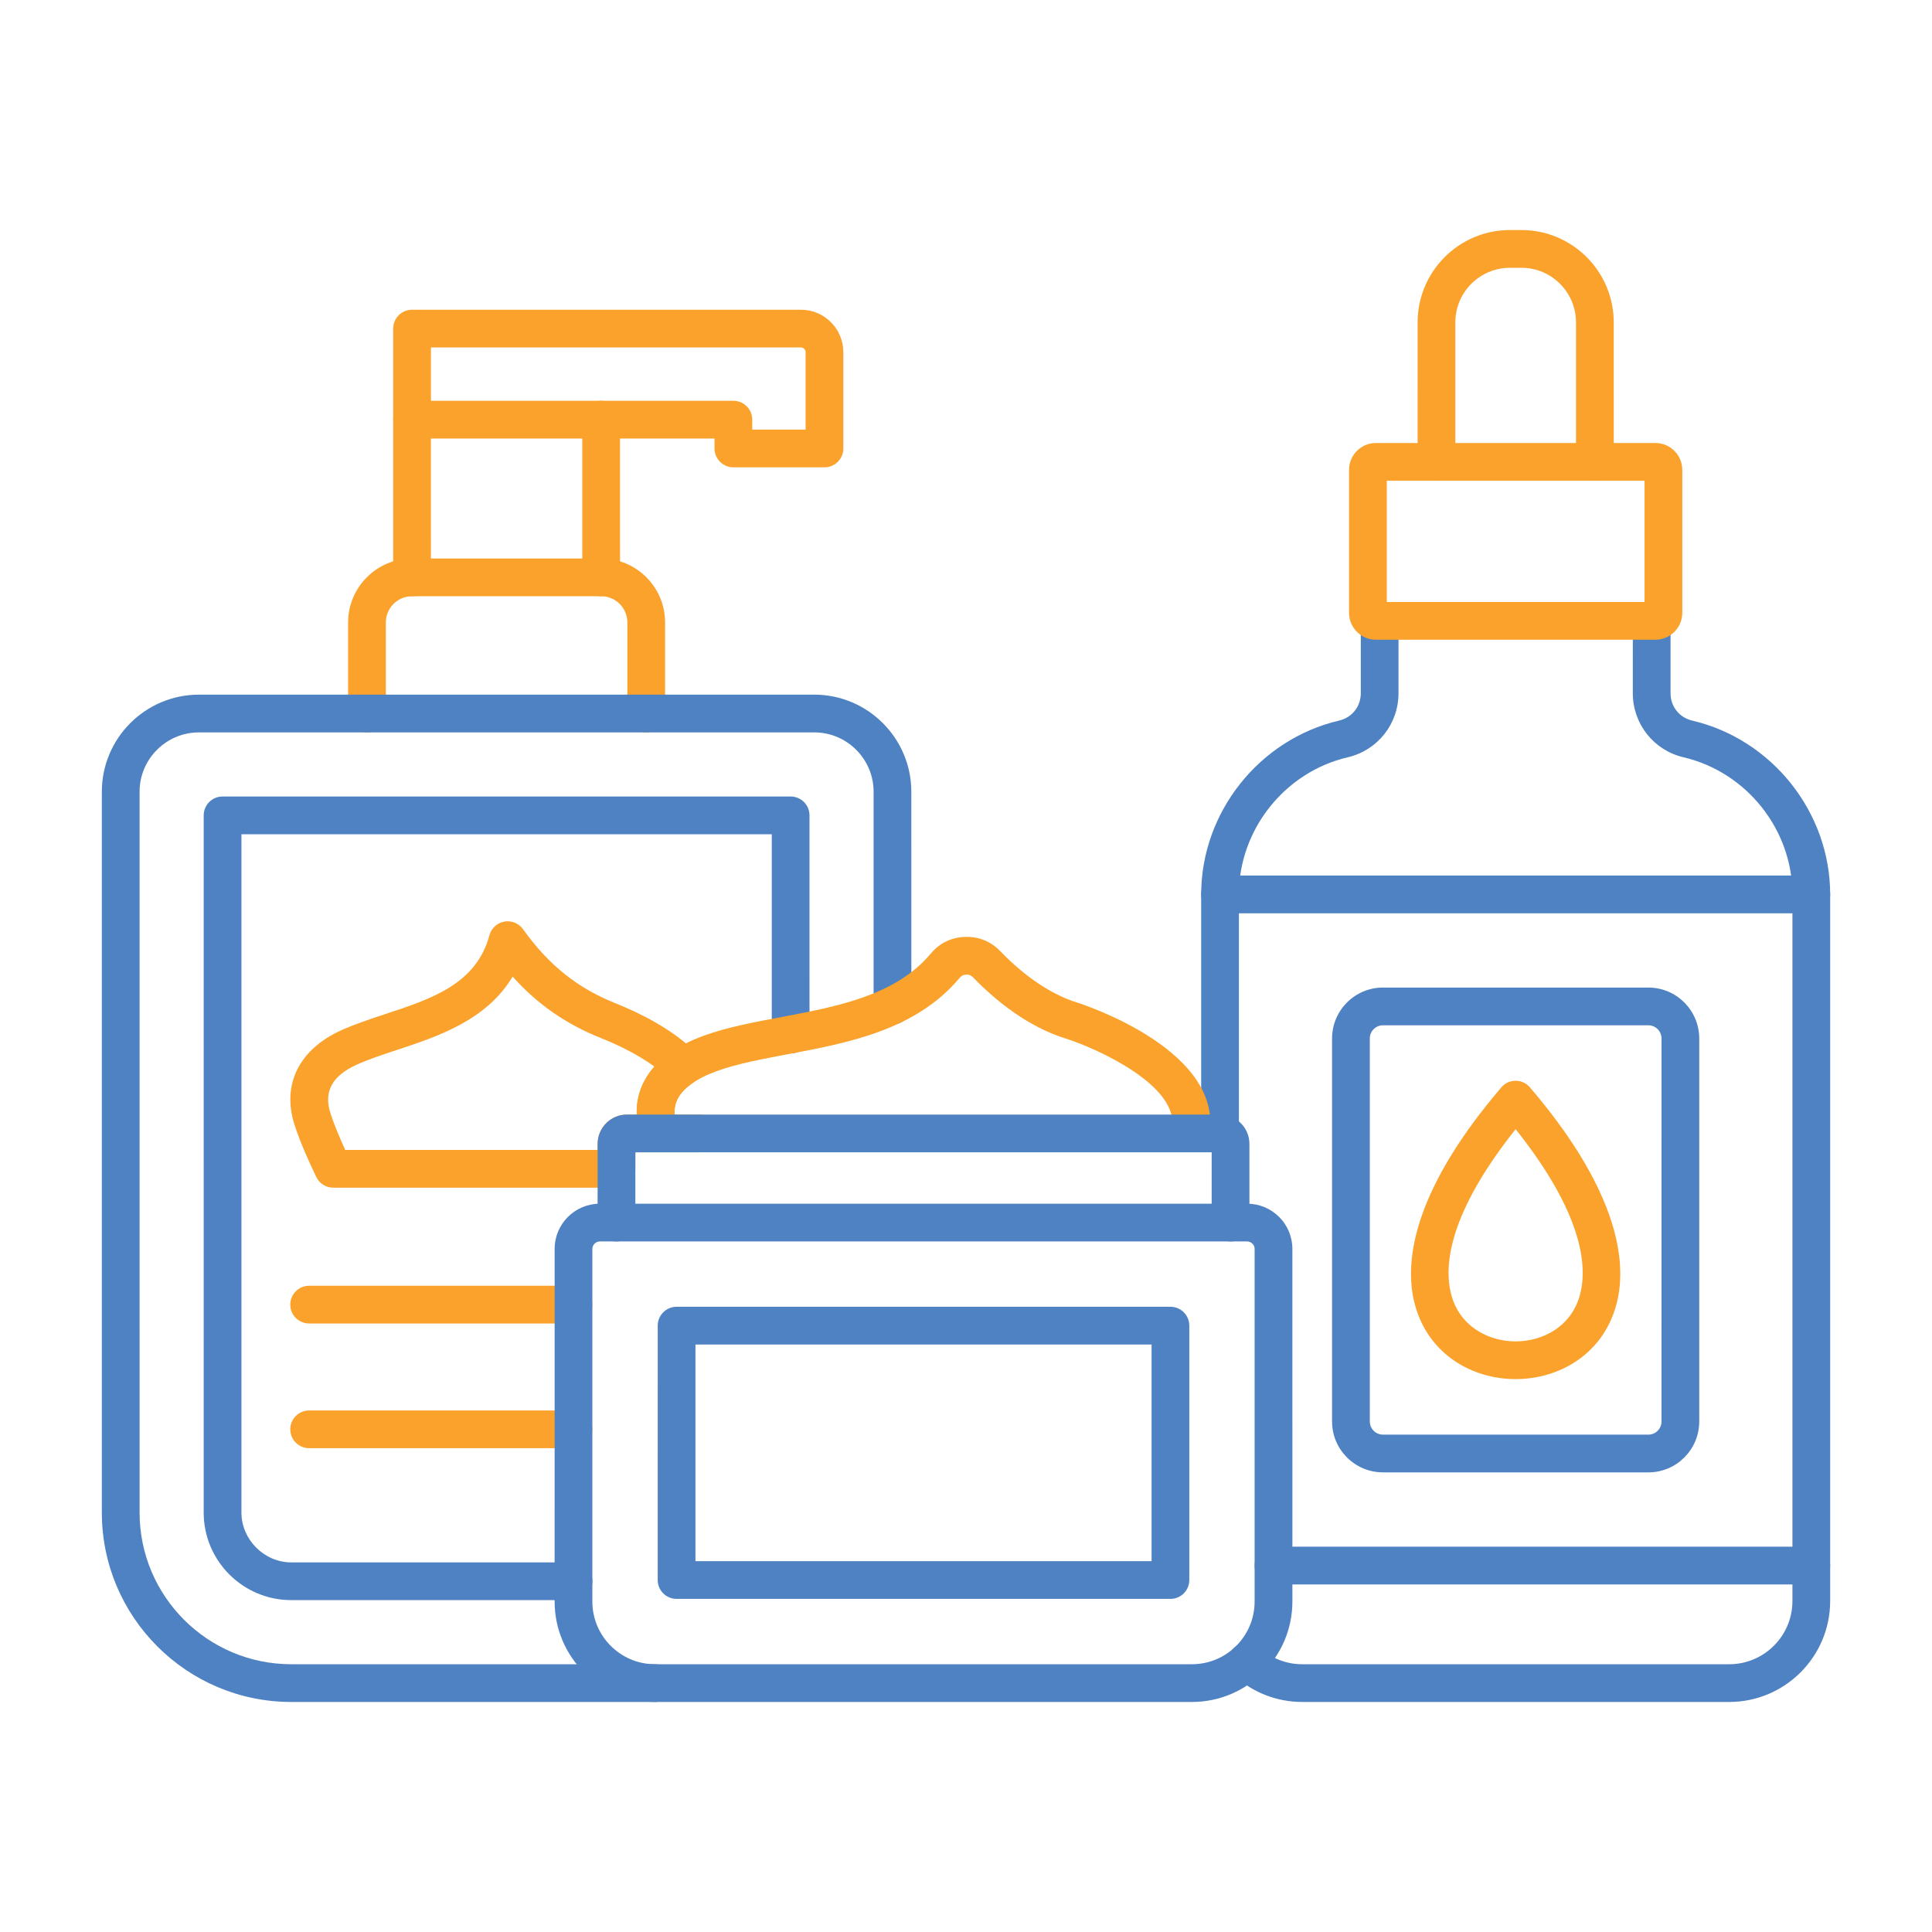 <svg clip-rule="evenodd" fill-rule="evenodd" height="173.397mm" image-rendering="optimizeQuality" shape-rendering="geometricPrecision" text-rendering="geometricPrecision" viewBox="0 0 173.397 173.397" width="173.397mm" xmlns="http://www.w3.org/2000/svg"><g id="Layer_x0020_1"><g id="_279083928"><path id="_279085968" d="m109.499 103.418c-.938 0-1.694-.758-1.694-1.693v-21.453c0-7.359 5.207-13.921 12.379-15.6 1.164-.275 1.947-1.259 1.947-2.455l.001-6.495c0-.935.754-1.693 1.689-1.693.938-0 1.693.758 1.693 1.693l.001 6.495c0 2.759-1.874 5.122-4.559 5.75-5.658 1.326-9.765 6.502-9.765 12.305l.001 21.452c0 .935-.76 1.693-1.694 1.693zm45.699 49.333h-38.333c-2.254 0-4.421-.84-6.096-2.367-.687-.628-.737-1.7-.11-2.392.632-.692 1.7-.741 2.392-.109 1.052.956 2.406 1.482 3.813 1.482h38.334c3.129 0 5.672-2.543 5.672-5.673l.001-63.419c0-5.803-4.107-10.978-9.769-12.305-2.68-.628-4.558-2.991-4.558-5.75l.001-6.495c0-.935.757-1.693 1.692-1.693.935-0 1.693.758 1.693 1.693l.001 6.495c0 1.196.782 2.18 1.943 2.455 7.176 1.679 12.383 8.241 12.383 15.6v63.419c0 4.995-4.064 9.059-9.058 9.059z" fill="#4e82c3"/><path id="_279085824" d="m148.572 43.146h.005zm-24.108 10.883h23.135v-10.883h-23.135zm24.108 3.387h-25.086c-1.326 0-2.41-1.083-2.41-2.413v-12.831c0-1.33 1.083-2.413 2.409-2.413h25.086c1.33 0 2.413 1.083 2.413 2.413l0 12.831c0 1.33-1.083 2.413-2.413 2.413z" fill="#faa22b"/><path id="_279086016" d="m143.14 43.146c-.935 0-1.694-.758-1.694-1.693v-12.52c0-2.702-2.198-4.9-4.9-4.9l-1.029-0c-2.702 0-4.901 2.198-4.901 4.9l0 12.52c0 .935-.759 1.693-1.694 1.693-.934-0-1.693-.758-1.693-1.693l.001-12.52c0-4.569 3.714-8.287 8.286-8.287h1.031c4.569 0 8.286 3.718 8.286 8.287l.001 12.52c0 .935-.759 1.693-1.694 1.693z" fill="#faa22b"/><path id="_279085704" d="m162.565 81.966h-53.065c-.938 0-1.694-.758-1.694-1.693 0-.938.755-1.693 1.693-1.693h53.066c.935 0 1.692.755 1.692 1.693 0 .935-.758 1.693-1.692 1.693z" fill="#4e82c3"/><path id="_279084768" d="m162.565 142.203h-48.268c-.935 0-1.694-.758-1.694-1.693.001-.935.758-1.693 1.693-1.693h48.268c.935 0 1.692.758 1.692 1.693 0 .935-.758 1.693-1.692 1.693z" fill="#4e82c3"/><path id="_279084576" d="m124.122 92.02c-.652 0-1.182.529-1.182 1.182l.001 34.378c0 .649.528 1.178 1.181 1.178h23.821c.648 0 1.177-.529 1.177-1.178l.001-34.378c0-.653-.53-1.182-1.179-1.182zm23.821 40.125h-23.821c-2.519 0-4.569-2.046-4.569-4.565v-34.378c0-2.519 2.05-4.568 4.568-4.568l23.821-0c2.518 0 4.564 2.05 4.564 4.569l0 34.378c0 2.519-2.047 4.565-4.564 4.565z" fill="#4e82c3"/><path id="_279084888" d="m62.417 140.114h40.937v-19.445h-40.937zm42.631 3.387h-44.323c-.935 0-1.695-.758-1.695-1.693l.001-22.832c0-.935.758-1.693 1.693-1.693h44.324c.935 0 1.692.759 1.692 1.693l0 22.832c0 .935-.759 1.693-1.692 1.693z" fill="#4e82c3"/><path id="_279084936" d="m51.471 143.611h-25.333c-4.332 0-7.857-3.524-7.857-7.856l.001-62.576c0-.935.758-1.693 1.693-1.693h50.984c.935 0 1.693.758 1.693 1.693l.001 19.671c0 .935-.759 1.693-1.694 1.693-.935-0-1.693-.758-1.693-1.693l.001-17.977h-47.598v60.882c0 2.424 2.046 4.47 4.47 4.47h25.334c.938 0 1.692.758 1.692 1.693 0.0.935-.755 1.693-1.692 1.693z" fill="#4e82c3"/><g fill="#faa22b"><path id="_279084840" d="m30.985 103.207h22.652v-.54c0-1.454 1.181-2.635 2.635-2.635h.875c-.064-1.591.476-3.062 1.587-4.304-1.721-1.263-3.761-2.148-4.706-2.522-3.199-1.274-5.754-3.03-8.019-5.556-2.348 3.93-6.731 5.376-10.372 6.579-1.305.43-2.536.84-3.609 1.319-2.218 1.002-2.995 2.427-2.37 4.364.346 1.079.882 2.328 1.327 3.295zm24.346 3.387h-25.417c-.649 0-1.243-.374-1.525-.956-.607-1.256-1.439-3.083-1.954-4.685-1.164-3.609.409-6.78 4.205-8.491 1.232-.554 2.607-1.009 3.933-1.446 4.202-1.386 8.167-2.699 9.356-7.08.17-.631.688-1.108 1.333-1.224.643-.117 1.295.152 1.676.681 2.321 3.239 4.893 5.295 8.343 6.668 1.765.702 5.052 2.215 7.257 4.487.354.363.526.861.469 1.362-.052.504-.328.953-.751 1.231-1.241.822-1.803 1.757-1.711 2.893h2.205c.935 0 1.693.755 1.693 1.693.001.935-.759 1.693-1.693 1.693h.001-5.726v1.482c0 .935-.758 1.693-1.692 1.693z"/><path id="_279084720" d="m67.512 38.557h4.791v-6.957c0-.226-.191-.416-.417-.416l-33.209-0v4.787h27.142c.94 0 1.693.758 1.693 1.693zm6.485 3.387h-8.179c-.933 0-1.69-.758-1.69-1.693l0-.892h-27.146c-.938 0-1.694-.755-1.694-1.693v-8.174c0-.935.755-1.693 1.693-1.693h34.905c2.095 0 3.802 1.707 3.802 3.803l0 8.65c0 .935-.759 1.693-1.692 1.693z"/><path id="_279084816" d="m51.471 118.782h-23.725c-.935 0-1.694-.755-1.694-1.693.002-.935.758-1.693 1.694-1.693h23.725c.938 0 1.692.758 1.692 1.693 0.0.938-.755 1.693-1.692 1.693z"/><path id="_279085200" d="m51.471 129.976h-23.725c-.935 0-1.694-.758-1.694-1.693.002-.935.758-1.693 1.694-1.693l23.725-0c.938 0 1.692.758 1.692 1.693 0.0.935-.755 1.693-1.692 1.693z"/><path id="_279084960" d="m57.998 65.731c-.935 0-1.694-.759-1.694-1.693l0-8.177c0-1.295-1.055-2.349-2.35-2.349l-16.971-0c-1.299 0-2.354 1.055-2.354 2.35l.001 8.177c0 .935-.756 1.693-1.694 1.693-.934 0-1.693-.759-1.693-1.693v-8.177c0-3.161 2.575-5.736 5.74-5.736l16.973-0c3.161 0 5.736 2.575 5.736 5.736v8.177c0 .935-.759 1.693-1.692 1.693z"/><path id="_279085128" d="m36.982 53.511c-.938 0-1.694-.758-1.694-1.693v-14.153c0-.935.755-1.693 1.693-1.693.936-0 1.693.758 1.693 1.693l.001 14.153c0 .935-.76 1.693-1.694 1.693zm16.972 0c-.935 0-1.694-.758-1.694-1.693v-14.153c0-.935.758-1.693 1.693-1.693.935-0 1.693.758 1.693 1.693l.001 14.153c0 .935-.759 1.693-1.694 1.693z"/><path id="_279084192" d="m136.028 101.344c-5.398 6.772-6.631 11.692-5.771 14.876.751 2.779 3.258 4.169 5.771 4.169s5.02-1.39 5.771-4.169c.86-3.184-.373-8.104-5.771-14.876zm-9.039 15.749c-1.174-4.346.394-10.859 7.669-19.396.076-.105.166-.203.269-.291.711-.608 1.78-.525 2.388.185l-.003.003c7.349 8.587 8.934 15.135 7.755 19.498-1.203 4.455-5.125 6.683-9.039 6.683s-7.835-2.228-9.039-6.683z" fill-rule="nonzero"/></g><path id="_279084168" d="m58.794 152.751h-32.656c-9.374 0-16.998-7.623-16.998-16.997l0-64.696c0-4.805 3.908-8.713 8.717-8.713l55.221-0c4.804 0 8.713 3.909 8.713 8.714l.001 19.198c0 .935-.756 1.693-1.694 1.693-.935 0-1.693-.758-1.693-1.693v-19.198c0-2.939-2.388-5.327-5.327-5.327h-55.22c-2.938 0-5.331 2.388-5.331 5.327l.001 64.696c0 7.507 6.105 13.61 13.609 13.61h32.657c.935 0 1.693.758 1.693 1.693.001.935-.758 1.693-1.693 1.693z" fill="#4e82c3"/><path id="_279083736" d="m59.225 103.418c-.681 0-1.324-.416-1.581-1.087-.67-1.753-.66-3.482.039-5.01.861-1.891 2.709-3.362 5.493-4.371 2.079-.755 4.417-1.192 6.893-1.658 5.071-.953 10.312-1.937 13.466-5.705.784-.938 1.842-1.457 3.066-1.499 1.222-.049 2.314.395 3.164 1.274 1.574 1.63 4.067 3.757 6.989 4.646.569.183 13.349 4.375 11.726 12.065-.19.914-1.087 1.503-2.004 1.305-.916-.191-1.503-1.09-1.309-2.004.823-3.898-6.721-7.26-9.426-8.135-3.591-1.09-6.558-3.605-8.41-5.525-.176-.183-.356-.251-.61-.243-.254.011-.423.092-.589.289-3.93 4.699-10.044 5.846-15.438 6.858-2.339.441-4.544.854-6.361 1.513-1.869.677-3.104 1.577-3.57 2.596-.314.688-.3 1.492.042 2.388.336.872-.102 1.852-.974 2.187-.2.074-.406.113-.606.113z" fill="#faa22b"/><path id="_279084144" d="m53.835 111.42c-.364 0-.672.307-.672.667l0 31.651c0 3.104 2.526 5.627 5.63 5.627h48.183c3.105 0 5.626-2.522 5.626-5.627l.001-31.651c0-.36-.305-.667-.668-.667zm53.142 41.331h-48.182c-4.97 0-9.018-4.043-9.018-9.014l.001-31.651c0-2.237 1.82-4.053 4.056-4.053h58.104c2.235 0 4.052 1.817 4.052 4.053l.001 31.651c0 4.971-4.044 9.014-9.014 9.014z" fill="#4e82c3"/><path id="_279084000" d="m110.44 111.419c-.935 0-1.693-.758-1.693-1.693l.001-6.308h-51.726v6.308c0 .935-.758 1.693-1.693 1.693-.934 0-1.694-.758-1.694-1.693l.001-7.059c0-1.454 1.181-2.635 2.635-2.635h53.228-0c.702 0 1.365.272 1.863.773.499.497.773 1.161.773 1.863l0 7.059c0 .935-.759 1.693-1.694 1.693z" fill="#4e82c3"/></g></g></svg>
